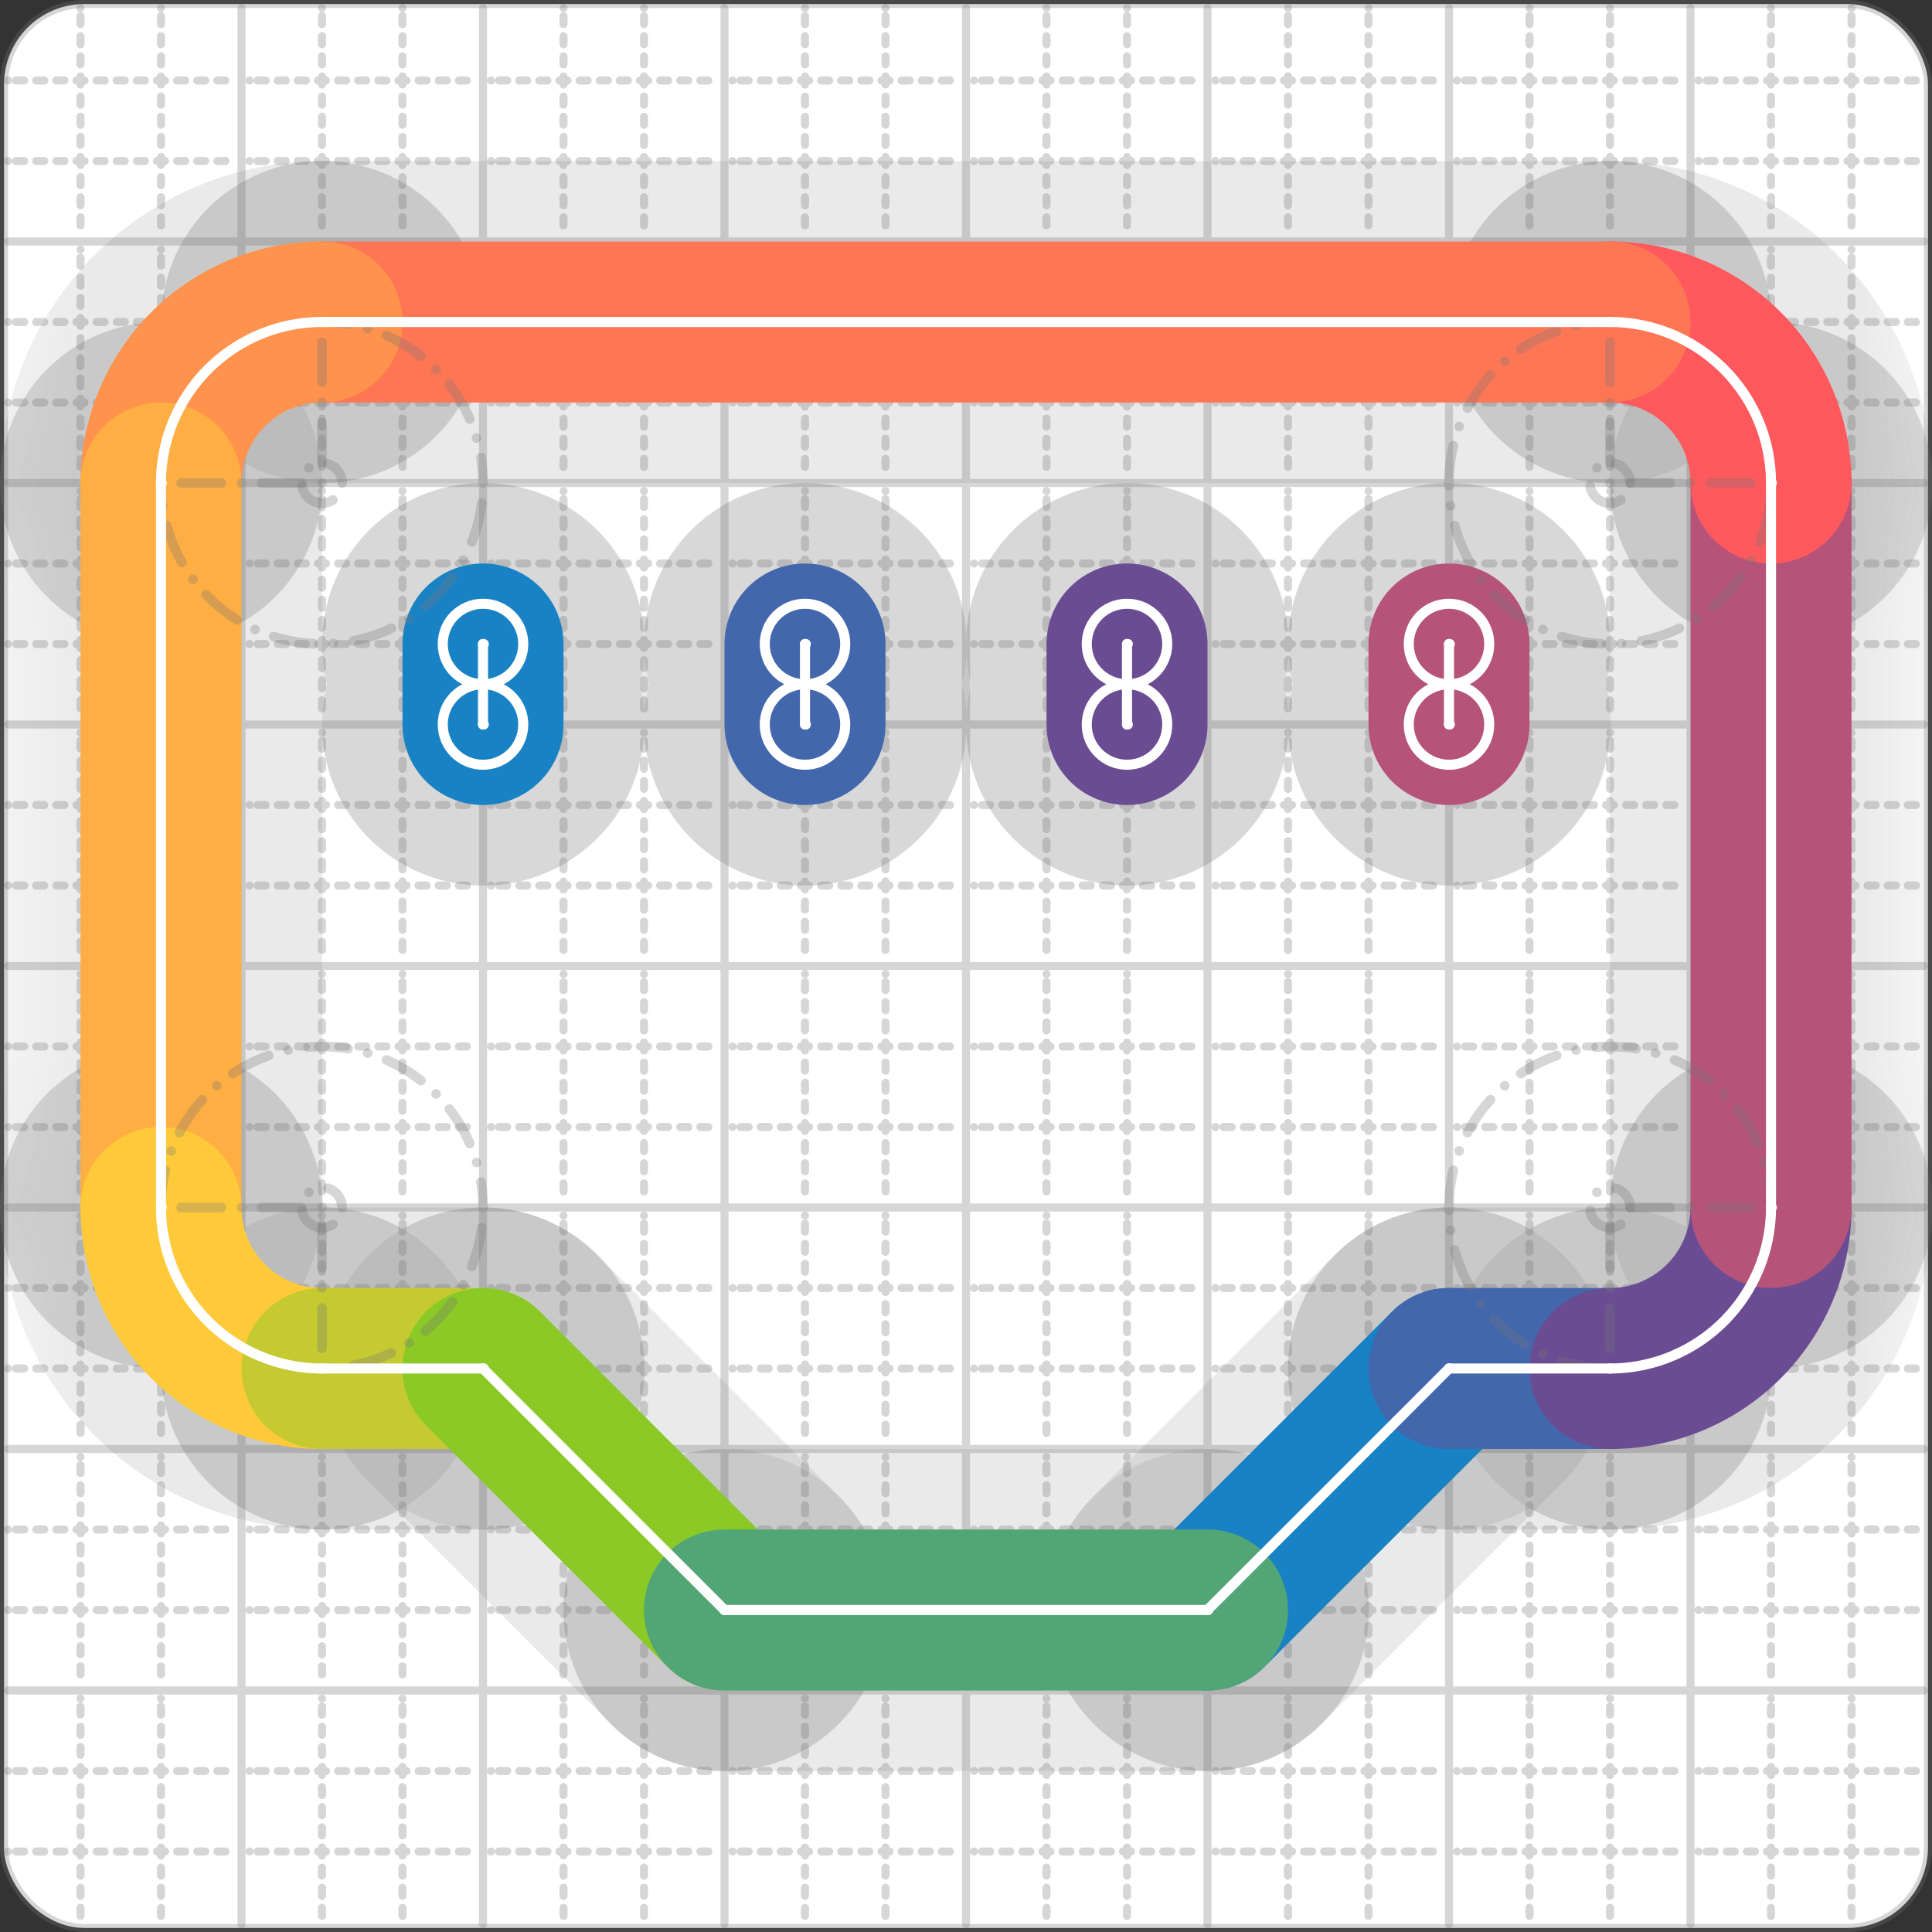 <svg xmlns="http://www.w3.org/2000/svg" width="24" height="24" viewBox="0 0 24 24" fill="none" stroke="currentColor" stroke-width="2" stroke-linecap="round" stroke-linejoin="round"><rect x="0" y="0" width="24" height="24" fill="#333333" stroke="none"/><style>
  @media screen and (prefers-color-scheme: light) {
    .svg-preview-grid-rect { fill: none }
  }
  @media screen and (prefers-color-scheme: dark) {
    .svg-preview-grid-rect { fill: none }
    .svg
    .svg-preview-grid-group,
    .svg-preview-radii-group,
    .svg-preview-shadow-mask-group,
    .svg-preview-shadow-group {
      stroke: #fff;
    }
  }
</style><g class="svg-preview-grid-group" stroke-linecap="butt" stroke-width="0.1" stroke="#777" stroke-opacity="0.3"><rect class="svg-preview-grid-rect" width="23.9" height="23.9" x="0.05" y="0.05" rx="1" fill="#fff"></rect><path stroke-dasharray="0 0.1 0.1 0.15 0.1 0.15 0.1 0.15 0.1 0.15 0.1 0.15 0.1 0.15 0.1 0.15 0.1 0.15 0.1 0.15 0.1 0.15 0.1 0.15 0 0.15" stroke-width="0.1" d="M0.1 1h23.8M1 0.1v23.8M0.1 2h23.8M2 0.1v23.8M0.1 4h23.8M4 0.1v23.8M0.1 5h23.8M5 0.1v23.8M0.1 7h23.8M7 0.1v23.8M0.1 8h23.8M8 0.1v23.8M0.1 10h23.8M10 0.1v23.8M0.1 11h23.8M11 0.1v23.8M0.1 13h23.8M13 0.1v23.8M0.1 14h23.8M14 0.1v23.8M0.1 16h23.8M16 0.1v23.8M0.1 17h23.8M17 0.1v23.8M0.1 19h23.8M19 0.1v23.8M0.1 20h23.8M20 0.1v23.8M0.1 22h23.8M22 0.1v23.8M0.1 23h23.8M23 0.1v23.8"></path><path d="M0.1 3h23.8M3 0.1v23.8M0.1 6h23.8M6 0.1v23.8M0.1 9h23.8M9 0.1v23.8M0.1 12h23.8M12 0.1v23.8M0.1 15h23.8M15 0.1v23.8M0.1 18h23.8M18 0.1v23.8M0.1 21h23.8M21 0.1v23.8"></path></g><g class="svg-preview-shadow-mask-group" stroke-width="4" stroke="#777" stroke-opacity="0.15"><mask id="svg-preview-shadow-mask-0" maskUnits="userSpaceOnUse" stroke-opacity="1" stroke-width="4" stroke="#000"><rect x="0" y="0" width="24" height="24" fill="#fff" stroke="none" rx="1"></rect><path d="M15 20h.01M18 17h.01M20 17h.01M22 15h.01M22 6h.01M20 4h.01M4 4h.01M2 6h.01M2 15h.01M4 17h.01M6 17h.01M9 20h.01"></path></mask><mask id="svg-preview-shadow-mask-1" maskUnits="userSpaceOnUse" stroke-opacity="1" stroke-width="4" stroke="#000"><rect x="0" y="0" width="24" height="24" fill="#fff" stroke="none" rx="1"></rect><path d="M6 8h.01M6 9h.01"></path></mask><mask id="svg-preview-shadow-mask-2" maskUnits="userSpaceOnUse" stroke-opacity="1" stroke-width="4" stroke="#000"><rect x="0" y="0" width="24" height="24" fill="#fff" stroke="none" rx="1"></rect><path d="M10 8h.01M10 9h.01"></path></mask><mask id="svg-preview-shadow-mask-3" maskUnits="userSpaceOnUse" stroke-opacity="1" stroke-width="4" stroke="#000"><rect x="0" y="0" width="24" height="24" fill="#fff" stroke="none" rx="1"></rect><path d="M14 8h.01M14 9h.01"></path></mask><mask id="svg-preview-shadow-mask-4" maskUnits="userSpaceOnUse" stroke-opacity="1" stroke-width="4" stroke="#000"><rect x="0" y="0" width="24" height="24" fill="#fff" stroke="none" rx="1"></rect><path d="M18 8h.01M18 9h.01"></path></mask></g><g class="svg-preview-shadow-group" stroke-width="4" stroke="#777" stroke-opacity="0.15"><path mask="url(#svg-preview-shadow-mask-0)" d="M 15 20 L 18 17"></path><path mask="url(#svg-preview-shadow-mask-0)" d="M 18 17 L 20 17"></path><path mask="url(#svg-preview-shadow-mask-0)" d="M 20 17 A2 2 0 0 0 22 15"></path><path mask="url(#svg-preview-shadow-mask-0)" d="M 22 15 L 22 6"></path><path mask="url(#svg-preview-shadow-mask-0)" d="M 22 6 A2 2 0 0 0 20 4"></path><path mask="url(#svg-preview-shadow-mask-0)" d="M 20 4 L 4 4"></path><path mask="url(#svg-preview-shadow-mask-0)" d="M 4 4 A2 2 0 0 0 2 6"></path><path mask="url(#svg-preview-shadow-mask-0)" d="M 2 6 L 2 15"></path><path mask="url(#svg-preview-shadow-mask-0)" d="M 2 15 A2 2 0 0 0 4 17"></path><path mask="url(#svg-preview-shadow-mask-0)" d="M 4 17 L 6 17"></path><path mask="url(#svg-preview-shadow-mask-0)" d="M 6 17 L 9 20"></path><path mask="url(#svg-preview-shadow-mask-0)" d="M 9 20 L 15 20"></path><path mask="url(#svg-preview-shadow-mask-1)" d="M 6 8 L 6 9"></path><path mask="url(#svg-preview-shadow-mask-2)" d="M 10 8 L 10 9"></path><path mask="url(#svg-preview-shadow-mask-3)" d="M 14 8 L 14 9"></path><path mask="url(#svg-preview-shadow-mask-4)" d="M 18 8 L 18 9"></path><path d="M15 20h.01M18 17h.01M20 17h.01M22 15h.01M22 6h.01M20 4h.01M4 4h.01M2 6h.01M2 15h.01M4 17h.01M6 17h.01M9 20h.01M6 8h.01M6 9h.01M10 8h.01M10 9h.01M14 8h.01M14 9h.01M18 8h.01M18 9h.01"></path></g><g class="svg-preview-handles-group" stroke-width="0.12" stroke="#777" stroke-opacity="0.6"></g><g class="svg-preview-colored-path-group"><path d="M 15 20 L 18 17" stroke="#1982c4"></path><path d="M 18 17 L 20 17" stroke="#4267AC"></path><path d="M 20 17 A2 2 0 0 0 22 15" stroke="#6a4c93"></path><path d="M 22 15 L 22 6" stroke="#B55379"></path><path d="M 22 6 A2 2 0 0 0 20 4" stroke="#FF595E"></path><path d="M 20 4 L 4 4" stroke="#FF7655"></path><path d="M 4 4 A2 2 0 0 0 2 6" stroke="#ff924c"></path><path d="M 2 6 L 2 15" stroke="#FFAE43"></path><path d="M 2 15 A2 2 0 0 0 4 17" stroke="#ffca3a"></path><path d="M 4 17 L 6 17" stroke="#C5CA30"></path><path d="M 6 17 L 9 20" stroke="#8ac926"></path><path d="M 9 20 L 15 20" stroke="#52A675"></path><path d="M 6 8 L 6 9" stroke="#1982c4"></path><path d="M 10 8 L 10 9" stroke="#4267AC"></path><path d="M 14 8 L 14 9" stroke="#6a4c93"></path><path d="M 18 8 L 18 9" stroke="#B55379"></path></g><g class="svg-preview-radii-group" stroke-width="0.12" stroke-dasharray="0 0.25 0.25" stroke="#777" stroke-opacity="0.3"><path d="M20 17 20 15 22 15"></path><circle cy="15" cx="20" r="0.25" stroke-dasharray="0"></circle><circle cy="15" cx="20" r="2"></circle><path d="M22 6 20 6 20 4"></path><circle cy="6" cx="20" r="0.25" stroke-dasharray="0"></circle><circle cy="6" cx="20" r="2"></circle><path d="M4 4 4 6 2 6"></path><circle cy="6" cx="4" r="0.25" stroke-dasharray="0"></circle><circle cy="6" cx="4" r="2"></circle><path d="M2 15 4 15 4 17"></path><circle cy="15" cx="4" r="0.25" stroke-dasharray="0"></circle><circle cy="15" cx="4" r="2"></circle></g><g class="svg-preview-control-path-marker-mask-group" stroke-width="1" stroke="#000"><mask id="svg-preview-control-path-marker-mask-0" maskUnits="userSpaceOnUse"><rect x="0" y="0" width="24" height="24" fill="#fff" stroke="none" rx="1"></rect><path d="M15 20h.01"></path><path d="M18 17h.01"></path></mask><mask id="svg-preview-control-path-marker-mask-1" maskUnits="userSpaceOnUse"><rect x="0" y="0" width="24" height="24" fill="#fff" stroke="none" rx="1"></rect><path d="M18 17h.01"></path><path d="M20 17h.01"></path></mask><mask id="svg-preview-control-path-marker-mask-2" maskUnits="userSpaceOnUse"><rect x="0" y="0" width="24" height="24" fill="#fff" stroke="none" rx="1"></rect><path d="M20 17h.01"></path><path d="M22 15h.01"></path></mask><mask id="svg-preview-control-path-marker-mask-3" maskUnits="userSpaceOnUse"><rect x="0" y="0" width="24" height="24" fill="#fff" stroke="none" rx="1"></rect><path d="M22 15h.01"></path><path d="M22 6h.01"></path></mask><mask id="svg-preview-control-path-marker-mask-4" maskUnits="userSpaceOnUse"><rect x="0" y="0" width="24" height="24" fill="#fff" stroke="none" rx="1"></rect><path d="M22 6h.01"></path><path d="M20 4h.01"></path></mask><mask id="svg-preview-control-path-marker-mask-5" maskUnits="userSpaceOnUse"><rect x="0" y="0" width="24" height="24" fill="#fff" stroke="none" rx="1"></rect><path d="M20 4h.01"></path><path d="M4 4h.01"></path></mask><mask id="svg-preview-control-path-marker-mask-6" maskUnits="userSpaceOnUse"><rect x="0" y="0" width="24" height="24" fill="#fff" stroke="none" rx="1"></rect><path d="M4 4h.01"></path><path d="M2 6h.01"></path></mask><mask id="svg-preview-control-path-marker-mask-7" maskUnits="userSpaceOnUse"><rect x="0" y="0" width="24" height="24" fill="#fff" stroke="none" rx="1"></rect><path d="M2 6h.01"></path><path d="M2 15h.01"></path></mask><mask id="svg-preview-control-path-marker-mask-8" maskUnits="userSpaceOnUse"><rect x="0" y="0" width="24" height="24" fill="#fff" stroke="none" rx="1"></rect><path d="M2 15h.01"></path><path d="M4 17h.01"></path></mask><mask id="svg-preview-control-path-marker-mask-9" maskUnits="userSpaceOnUse"><rect x="0" y="0" width="24" height="24" fill="#fff" stroke="none" rx="1"></rect><path d="M4 17h.01"></path><path d="M6 17h.01"></path></mask><mask id="svg-preview-control-path-marker-mask-10" maskUnits="userSpaceOnUse"><rect x="0" y="0" width="24" height="24" fill="#fff" stroke="none" rx="1"></rect><path d="M6 17h.01"></path><path d="M9 20h.01"></path></mask><mask id="svg-preview-control-path-marker-mask-11" maskUnits="userSpaceOnUse"><rect x="0" y="0" width="24" height="24" fill="#fff" stroke="none" rx="1"></rect><path d="M9 20h.01"></path><path d="M15 20h.01"></path></mask><mask id="svg-preview-control-path-marker-mask-12" maskUnits="userSpaceOnUse"><rect x="0" y="0" width="24" height="24" fill="#fff" stroke="none" rx="1"></rect><path d="M6 8h.01"></path><path d="M6 9h.01"></path></mask><mask id="svg-preview-control-path-marker-mask-13" maskUnits="userSpaceOnUse"><rect x="0" y="0" width="24" height="24" fill="#fff" stroke="none" rx="1"></rect><path d="M10 8h.01"></path><path d="M10 9h.01"></path></mask><mask id="svg-preview-control-path-marker-mask-14" maskUnits="userSpaceOnUse"><rect x="0" y="0" width="24" height="24" fill="#fff" stroke="none" rx="1"></rect><path d="M14 8h.01"></path><path d="M14 9h.01"></path></mask><mask id="svg-preview-control-path-marker-mask-15" maskUnits="userSpaceOnUse"><rect x="0" y="0" width="24" height="24" fill="#fff" stroke="none" rx="1"></rect><path d="M18 8h.01"></path><path d="M18 9h.01"></path></mask></g><g class="svg-preview-control-path-group" stroke="#fff" stroke-width="0.125"><path mask="url(#svg-preview-control-path-marker-mask-0)" d="M 15 20 L 18 17"></path><path mask="url(#svg-preview-control-path-marker-mask-1)" d="M 18 17 L 20 17"></path><path mask="url(#svg-preview-control-path-marker-mask-2)" d="M 20 17 A2 2 0 0 0 22 15"></path><path mask="url(#svg-preview-control-path-marker-mask-3)" d="M 22 15 L 22 6"></path><path mask="url(#svg-preview-control-path-marker-mask-4)" d="M 22 6 A2 2 0 0 0 20 4"></path><path mask="url(#svg-preview-control-path-marker-mask-5)" d="M 20 4 L 4 4"></path><path mask="url(#svg-preview-control-path-marker-mask-6)" d="M 4 4 A2 2 0 0 0 2 6"></path><path mask="url(#svg-preview-control-path-marker-mask-7)" d="M 2 6 L 2 15"></path><path mask="url(#svg-preview-control-path-marker-mask-8)" d="M 2 15 A2 2 0 0 0 4 17"></path><path mask="url(#svg-preview-control-path-marker-mask-9)" d="M 4 17 L 6 17"></path><path mask="url(#svg-preview-control-path-marker-mask-10)" d="M 6 17 L 9 20"></path><path mask="url(#svg-preview-control-path-marker-mask-11)" d="M 9 20 L 15 20"></path><path mask="url(#svg-preview-control-path-marker-mask-12)" d="M 6 8 L 6 9"></path><path mask="url(#svg-preview-control-path-marker-mask-13)" d="M 10 8 L 10 9"></path><path mask="url(#svg-preview-control-path-marker-mask-14)" d="M 14 8 L 14 9"></path><path mask="url(#svg-preview-control-path-marker-mask-15)" d="M 18 8 L 18 9"></path></g><g class="svg-preview-control-path-marker-group" stroke="#fff" stroke-width="0.125"><path d="M15 20h.01M18 17h.01M18 17h.01M20 17h.01M20 17h.01M22 15h.01M22 15h.01M22 6h.01M22 6h.01M20 4h.01M20 4h.01M4 4h.01M4 4h.01M2 6h.01M2 6h.01M2 15h.01M2 15h.01M4 17h.01M4 17h.01M6 17h.01M6 17h.01M9 20h.01M9 20h.01M15 20h.01M6 8h.01M6 9h.01M10 8h.01M10 9h.01M14 8h.01M14 9h.01M18 8h.01M18 9h.01"></path><circle cx="6" cy="8" r="0.5"></circle><circle cx="6" cy="9" r="0.5"></circle><circle cx="10" cy="8" r="0.5"></circle><circle cx="10" cy="9" r="0.5"></circle><circle cx="14" cy="8" r="0.5"></circle><circle cx="14" cy="9" r="0.5"></circle><circle cx="18" cy="8" r="0.5"></circle><circle cx="18" cy="9" r="0.5"></circle></g><g class="svg-preview-handles-group" stroke-width="0.12" stroke="#FFF" stroke-opacity="0.3"></g></svg>